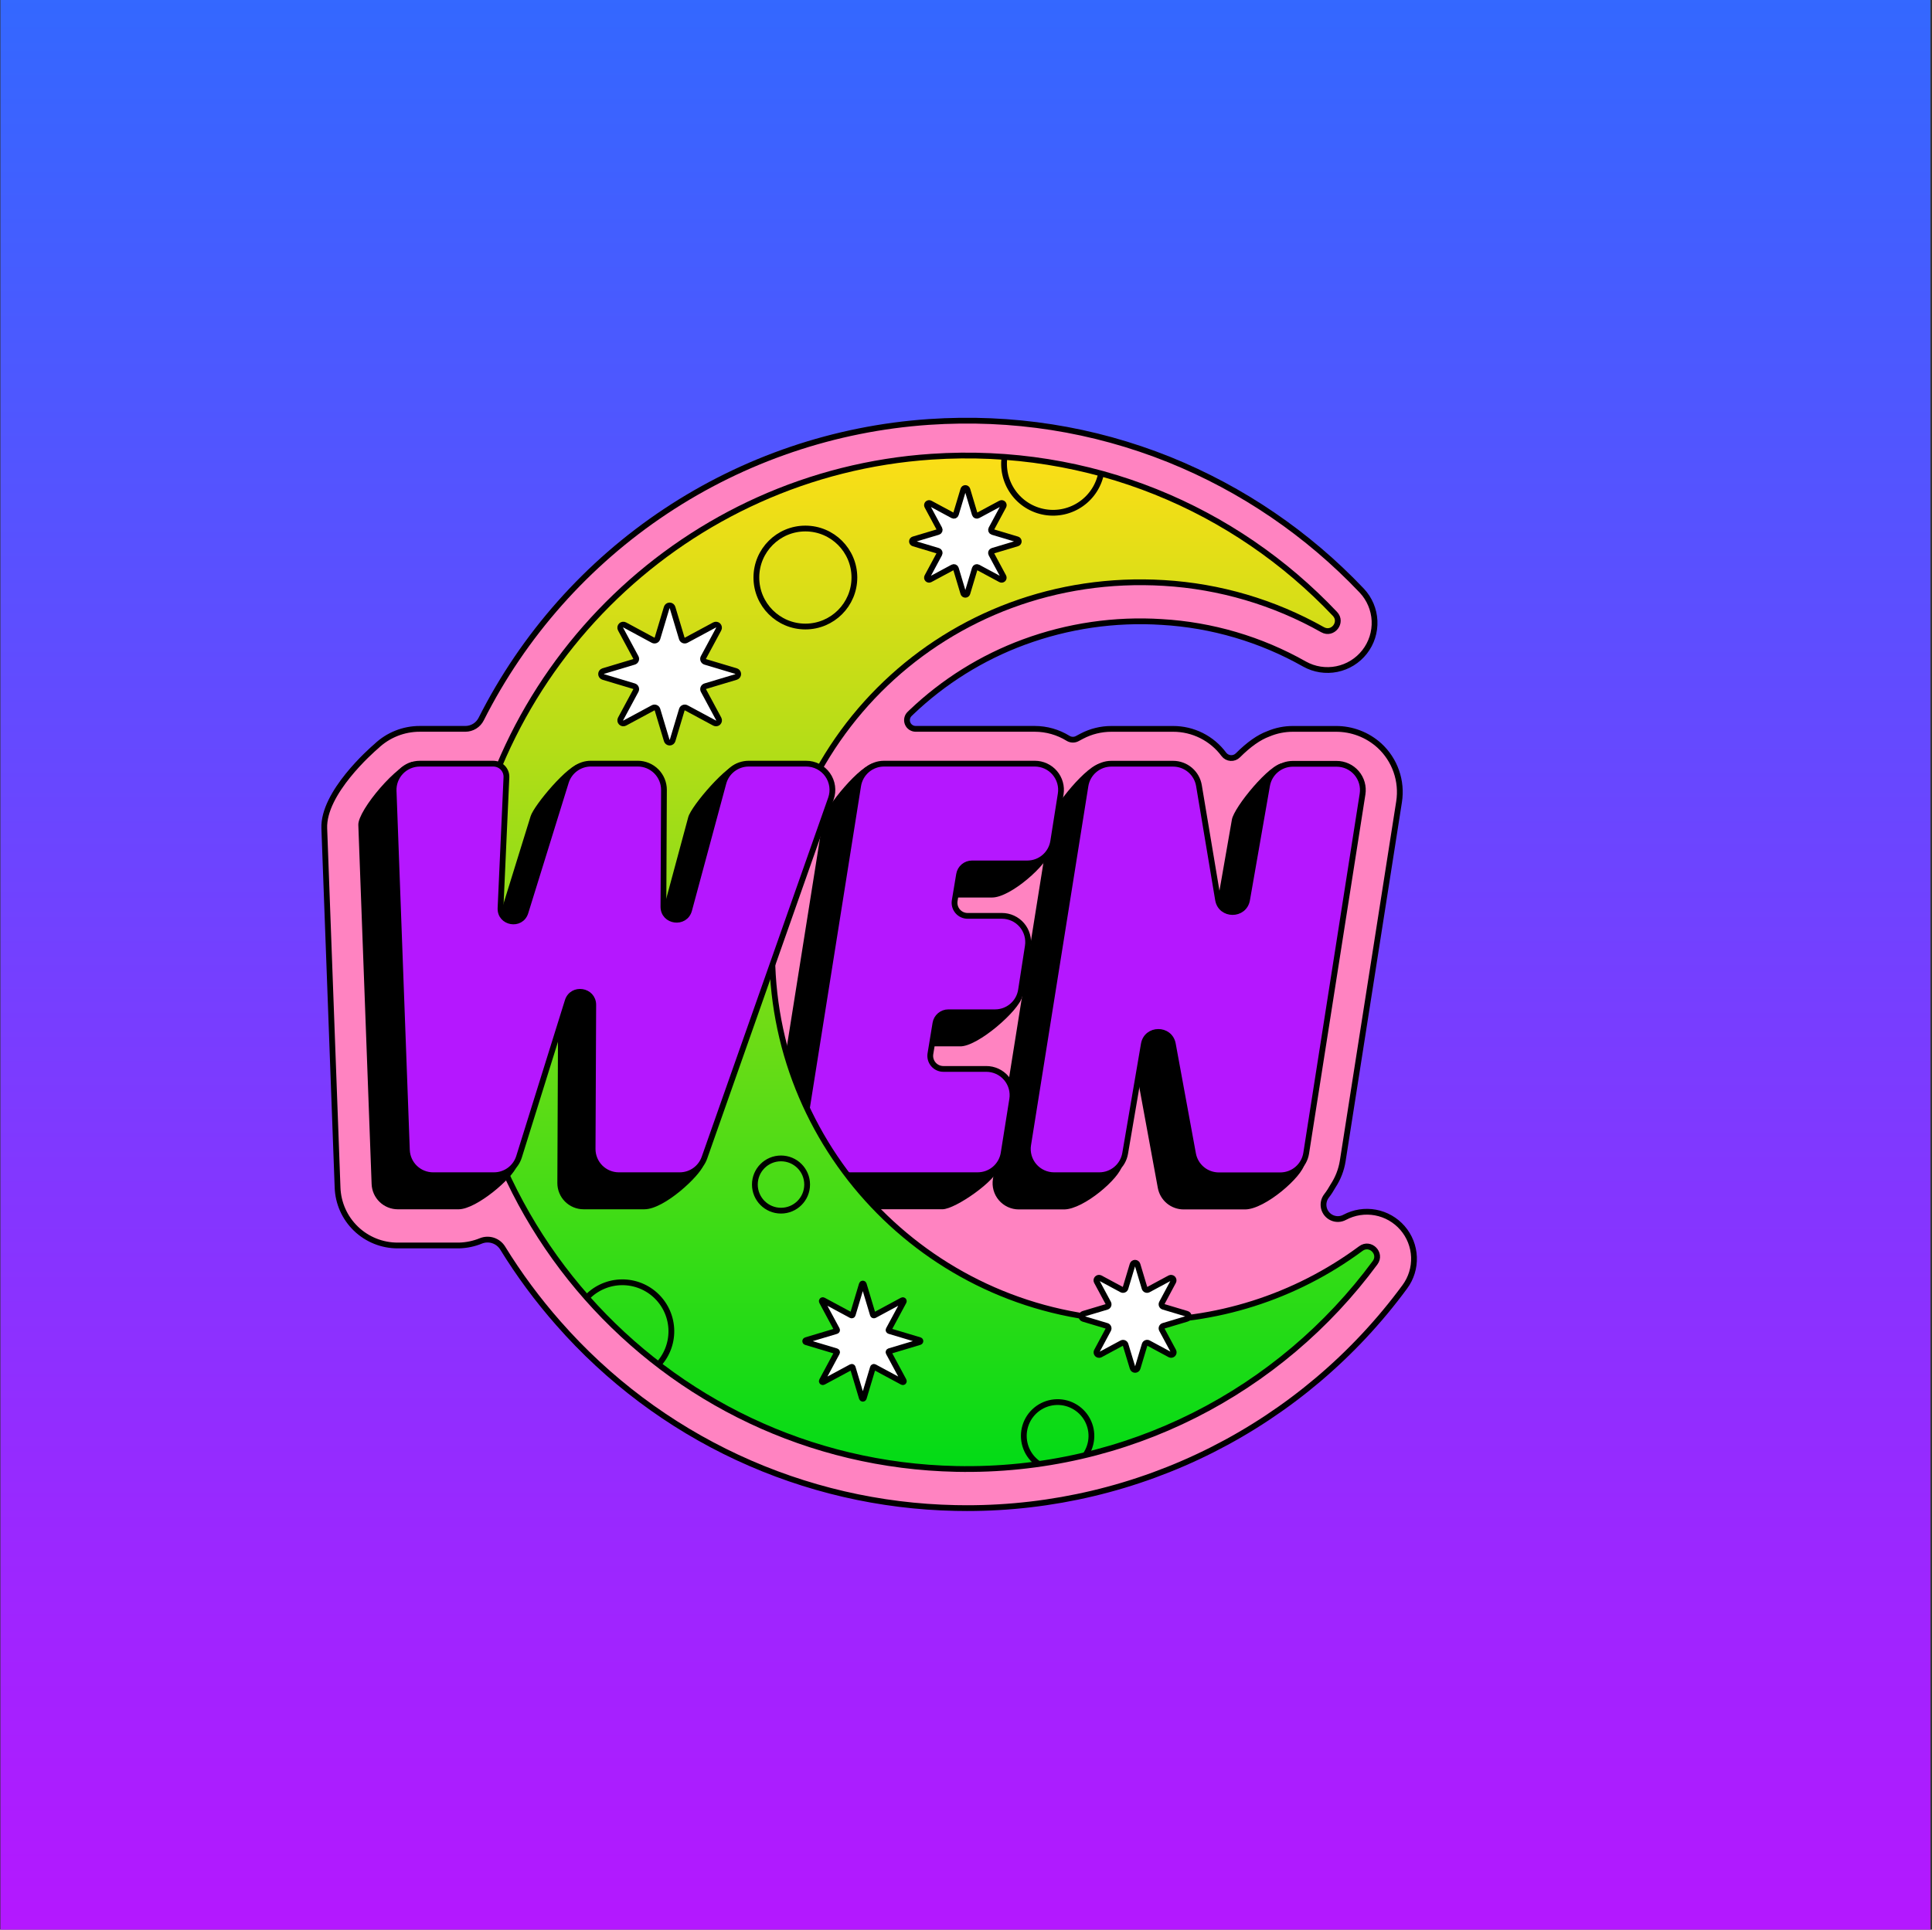 <svg width="1001" height="1000" viewBox="0 0 1001 1000" fill="none" xmlns="http://www.w3.org/2000/svg"><rect x="0" y="0" width="1001" height="1000" fill="#333333" stroke="none"/><defs>
        <linearGradient id="41-background" x2="0" y2="1">
          <stop offset="0" stop-color="#3368FF" />
          <stop offset="1" stop-color="#B517FF" />
        </linearGradient>
      
        <linearGradient id="41-primary" x2="0" y2="1">
          <stop offset="0" stop-color="#FFDE17" />
          <stop offset="1" stop-color="#00DB16" />
        </linearGradient>
      </defs>
    <g id="Frame 24">
    <rect width="1000" height="1000" transform="translate(0.206)" id="background" fill="url(#41-background)"/>
    <g id="Group 32">
    <path id="color_two" fill="#FF83C1" d="M687.272 619.792C688.525 618.166 689.649 616.446 690.635 614.646C693.229 610.718 694.952 606.281 695.691 601.632L724.878 415.546C725.714 410.225 725.223 404.78 723.448 399.695C721.674 394.609 718.671 390.04 714.707 386.394C708.518 380.769 700.44 377.678 692.077 377.736H669.872C665.511 377.729 661.193 378.6 657.175 380.297C652.293 382.092 647.081 385.736 641.385 391.427C640.898 391.918 640.311 392.3 639.664 392.545C639.016 392.79 638.324 392.893 637.633 392.847C636.943 392.801 636.27 392.607 635.661 392.278C635.052 391.95 634.521 391.494 634.103 390.942C631.056 386.832 627.086 383.495 622.513 381.201C617.94 378.907 612.892 377.721 607.776 377.736H575.83C570.498 377.73 565.245 379.022 560.524 381.5C559.79 381.847 559.042 382.246 558.28 382.697C557.528 383.13 556.671 383.351 555.803 383.335C554.934 383.32 554.086 383.068 553.35 382.607C548.18 379.423 542.231 377.731 536.159 377.718H474.428C473.53 377.719 472.653 377.451 471.909 376.949C471.165 376.448 470.587 375.736 470.25 374.904C469.913 374.072 469.833 373.159 470.018 372.281C470.204 371.403 470.648 370.6 471.292 369.976L472.1 369.198C488.845 353.192 508.697 340.794 530.427 332.77C553.263 324.339 577.613 320.786 601.906 322.341C627.909 323.846 653.219 331.302 675.886 344.133C680.973 346.974 686.908 347.902 692.619 346.748C698.33 345.594 703.44 342.436 707.025 337.843C710.611 333.25 712.435 327.527 712.168 321.706C711.901 315.886 709.56 310.353 705.57 306.108C677.59 276.6 643.596 253.448 605.891 238.219C566.358 222.339 524.444 215.757 481.261 218.671C432.561 222.004 385.566 237.954 344.898 264.953C304.23 291.951 271.288 329.069 249.311 372.656C248.548 374.176 247.377 375.455 245.93 376.348C244.482 377.242 242.815 377.716 241.114 377.718H217.491C209.117 377.707 201.06 380.921 194.993 386.694C192.474 388.848 167.332 410.861 168.014 429.284L174.895 615.37C175.162 623.462 178.574 631.131 184.405 636.749C190.235 642.366 198.026 645.489 206.122 645.455H237.835C241.738 645.353 245.59 644.542 249.204 643.062C251.213 642.263 253.44 642.197 255.493 642.875C257.547 643.554 259.296 644.933 260.435 646.772C268.925 660.569 278.579 673.615 289.293 685.766C315.046 715.148 346.643 738.837 382.066 755.321C417.489 771.805 455.96 780.721 495.023 781.502C496.962 781.544 498.948 781.568 500.923 781.568C545.1 781.603 588.665 771.237 628.092 751.309C667.519 731.38 701.7 702.45 727.87 666.858C731.154 662.398 732.823 656.953 732.604 651.418C732.385 645.884 730.29 640.588 726.663 636.401C723.037 632.215 718.094 629.386 712.648 628.379C707.201 627.372 701.574 628.248 696.69 630.862C695.686 631.406 694.569 631.711 693.427 631.753C692.286 631.794 691.15 631.571 690.108 631.101C689.086 630.64 688.181 629.954 687.461 629.094C686.741 628.233 686.226 627.221 685.953 626.133C685.68 625.045 685.657 623.909 685.885 622.811C686.114 621.713 686.588 620.681 687.272 619.792Z" stroke="black" stroke-width="2.992" stroke-miterlimit="10"/>
    <path id="Vector" d="M514.457 610.964L544.159 424.878C545.212 418.296 563.755 395.714 570.432 395.714L589.58 413.431C592.797 413.433 595.91 414.577 598.363 416.659C600.816 418.741 602.451 421.626 602.977 424.8L612.855 483.905C614.267 492.377 626.432 492.425 627.91 483.965L638.267 424.728C639.404 418.224 658.061 395.535 664.666 395.535L674.306 413.485C676.268 413.484 678.207 413.908 679.99 414.728C681.773 415.548 683.356 416.745 684.632 418.236C685.908 419.727 686.845 421.477 687.379 423.366C687.913 425.254 688.032 427.235 687.727 429.174L675.897 603.114C674.862 609.696 655.5 626.731 645.118 626.766H613.25C610.073 626.766 606.997 625.652 604.556 623.619C602.115 621.586 600.464 618.761 599.889 615.637L589.418 558.71C587.874 550.333 575.818 550.387 574.382 558.806L581.406 603.915C580.293 610.443 561.547 626.731 551.321 626.766H527.872C525.899 626.768 523.95 626.339 522.16 625.511C520.37 624.683 518.781 623.476 517.505 621.972C516.228 620.468 515.294 618.705 514.768 616.804C514.242 614.903 514.136 612.91 514.457 610.964Z" fill="black"/>
    <path id="Vector_2" d="M396.785 610.979L426.356 424.893C427.409 418.311 446.293 395.64 452.97 395.64L517.891 413.441C519.855 413.441 521.795 413.866 523.578 414.688C525.361 415.51 526.945 416.709 528.22 418.202C529.496 419.694 530.433 421.446 530.966 423.335C531.5 425.225 531.618 427.208 531.312 429.147L544.045 441.192C543.004 447.774 523.755 465.126 514.008 465.126H485.347C483.741 465.125 482.186 465.694 480.96 466.732C479.734 467.769 478.916 469.208 478.651 470.792L476.384 484.411C476.222 485.383 476.274 486.378 476.536 487.328C476.798 488.278 477.264 489.16 477.901 489.911C478.538 490.663 479.332 491.267 480.226 491.681C481.12 492.095 482.094 492.309 483.079 492.309H500.85C502.809 492.31 504.744 492.735 506.523 493.554C508.302 494.373 509.883 495.567 511.157 497.055C512.431 498.542 513.369 500.287 513.905 502.171C514.442 504.055 514.564 506.032 514.265 507.968L529.469 516.614C528.44 523.237 506.57 542.63 497.308 542.259H473.075C471.467 542.259 469.911 542.831 468.686 543.872C467.46 544.913 466.645 546.356 466.385 547.943L463.788 563.74C463.63 564.71 463.684 565.704 463.947 566.652C464.211 567.599 464.677 568.478 465.314 569.228C465.951 569.978 466.743 570.58 467.636 570.993C468.528 571.406 469.5 571.62 470.484 571.62H492.725C494.69 571.617 496.633 572.04 498.419 572.86C500.205 573.681 501.792 574.879 503.07 576.372C504.348 577.865 505.287 579.618 505.822 581.509C506.357 583.4 506.476 585.385 506.169 587.327L517.508 605.056C516.461 611.637 494.986 626.68 488.309 626.68H410.2C408.238 626.68 406.298 626.254 404.516 625.433C402.733 624.611 401.15 623.413 399.875 621.921C398.6 620.428 397.664 618.678 397.13 616.789C396.597 614.9 396.479 612.918 396.785 610.979Z" fill="black"/>
    <g id="color_three" fill="#B517FF">
    <path id="Vector_3" d="M532.704 593.313L562.406 407.227C562.916 404.036 564.546 401.131 567.005 399.034C569.464 396.938 572.59 395.786 575.821 395.787H607.803C611.02 395.789 614.133 396.932 616.586 399.014C619.039 401.096 620.674 403.981 621.2 407.155L631.079 466.26C632.491 474.733 644.655 474.775 646.133 466.314L656.49 407.077C657.041 403.929 658.685 401.075 661.132 399.019C663.579 396.962 666.673 395.835 669.87 395.834H692.535C694.497 395.835 696.435 396.26 698.217 397.081C699.998 397.902 701.581 399.099 702.856 400.59C704.132 402.08 705.069 403.83 705.604 405.717C706.139 407.604 706.259 409.585 705.956 411.523L676.762 597.61C676.262 600.809 674.634 603.725 672.173 605.83C669.712 607.935 666.58 609.092 663.342 609.092H631.497C628.32 609.092 625.244 607.979 622.802 605.946C620.361 603.912 618.71 601.087 618.136 597.963L607.671 541.036C606.127 532.659 594.065 532.719 592.629 541.137L582.959 597.741C582.42 600.902 580.779 603.77 578.329 605.837C575.878 607.905 572.775 609.039 569.568 609.038H546.119C544.154 609.037 542.213 608.611 540.429 607.787C538.645 606.964 537.061 605.763 535.786 604.269C534.511 602.774 533.575 601.021 533.043 599.129C532.511 597.238 532.395 595.254 532.704 593.313Z" stroke="black" stroke-width="2.992" stroke-miterlimit="10"/>
    <path id="Vector_4" d="M415.049 593.306L444.625 407.219C445.128 404.027 446.754 401.118 449.209 399.016C451.665 396.915 454.79 395.759 458.022 395.755H536.155C538.118 395.755 540.058 396.181 541.841 397.003C543.624 397.825 545.207 399.023 546.482 400.516C547.757 402.009 548.694 403.761 549.227 405.65C549.76 407.54 549.877 409.523 549.57 411.462L545.686 435.994C545.181 439.19 543.551 442.1 541.091 444.202C538.63 446.304 535.501 447.458 532.265 447.458H503.604C501.998 447.459 500.445 448.03 499.22 449.068C497.995 450.107 497.178 451.547 496.915 453.131L494.647 466.737C494.485 467.709 494.536 468.704 494.797 469.654C495.058 470.604 495.524 471.486 496.16 472.238C496.797 472.989 497.59 473.593 498.484 474.007C499.378 474.422 500.352 474.636 501.337 474.635H519.108C521.068 474.635 523.005 475.058 524.786 475.877C526.567 476.696 528.15 477.89 529.425 479.379C530.701 480.867 531.639 482.614 532.176 484.499C532.713 486.384 532.835 488.363 532.535 490.3L529.004 513.091C528.507 516.296 526.881 519.217 524.418 521.327C521.956 523.437 518.82 524.597 515.577 524.597H491.35C489.742 524.598 488.187 525.169 486.961 526.211C485.736 527.252 484.92 528.695 484.661 530.282L482.064 546.078C481.905 547.049 481.959 548.043 482.223 548.99C482.486 549.938 482.952 550.817 483.589 551.567C484.226 552.316 485.019 552.918 485.911 553.331C486.804 553.744 487.776 553.958 488.759 553.958H511.012C512.977 553.958 514.919 554.383 516.704 555.205C518.489 556.027 520.074 557.227 521.351 558.721C522.627 560.215 523.564 561.969 524.097 563.86C524.63 565.752 524.747 567.736 524.439 569.677L519.999 597.578C519.49 600.771 517.859 603.678 515.399 605.777C512.939 607.876 509.812 609.03 506.578 609.03H428.464C426.499 609.031 424.557 608.605 422.773 607.782C420.988 606.959 419.404 605.758 418.128 604.263C416.853 602.768 415.917 601.014 415.385 599.123C414.854 597.231 414.739 595.246 415.049 593.306Z" stroke="black" stroke-width="2.992" stroke-miterlimit="10"/>
    </g>
    <path id="color_one" fill="url(#41-primary)" d="M587.359 684.41C483.935 682.232 401.405 598.392 400.076 495.751C398.575 383.285 490.768 295.328 603.03 302.119C631.926 303.832 660.051 312.116 685.261 326.34C690.497 329.29 695.792 322.517 691.664 318.155C640.05 263.616 565.221 231.107 482.559 236.69C356.086 245.186 253.481 343.752 239.893 469.783C223.139 625.048 342.683 758.043 495.417 761.256C584.14 763.123 663.505 720.76 712.45 654.385C716.04 649.55 709.931 643.465 705.097 647.037C671.092 672.229 629.667 685.378 587.359 684.41Z" stroke="black" stroke-width="2.992" stroke-miterlimit="10"/>
    <path id="Vector_5" d="M214.416 394.83L237.357 413.415C238.273 413.415 239.18 413.6 240.023 413.961C240.866 414.321 241.627 414.849 242.26 415.511C242.893 416.174 243.385 416.958 243.707 417.817C244.028 418.675 244.172 419.59 244.13 420.505L241.073 488.256C240.72 496.035 251.693 497.92 253.985 490.512L274.927 422.976C276.686 417.292 294.673 395.823 300.596 395.823L312.156 413.415C313.949 413.41 315.725 413.76 317.382 414.444C319.039 415.129 320.545 416.134 321.811 417.403C323.078 418.671 324.082 420.178 324.764 421.836C325.446 423.494 325.794 425.27 325.787 427.063L325.505 487.496C325.47 495.442 336.766 496.968 338.837 489.291L356.59 423.473C358.187 417.549 377.293 395.351 383.438 395.351L399.384 413.415C401.555 413.416 403.695 413.938 405.624 414.936C407.552 415.934 409.213 417.38 410.468 419.153C411.723 420.926 412.534 422.973 412.834 425.124C413.135 427.275 412.915 429.466 412.194 431.515L364.476 603.881C362.561 609.32 344.324 626.684 333.87 626.696H302.355C300.567 626.695 298.796 626.341 297.145 625.655C295.493 624.968 293.994 623.962 292.732 622.695C291.47 621.428 290.471 619.923 289.791 618.269C289.112 616.615 288.766 614.842 288.773 613.054L289.102 538.482C289.132 530.703 278.164 528.998 275.843 536.429L267.645 604.521C265.85 610.194 247.122 626.6 237.674 626.702H206.117C202.601 626.701 199.221 625.338 196.69 622.897C194.158 620.457 192.671 617.13 192.541 613.616L185.654 427.53C185.378 419.787 206.715 394.83 214.416 394.83Z" fill="black"/>
    <path id="color_three" fill="#B517FF" d="M217.498 395.764H255.613C256.529 395.763 257.436 395.949 258.278 396.309C259.121 396.669 259.881 397.196 260.514 397.858C261.147 398.52 261.64 399.304 261.961 400.161C262.283 401.019 262.428 401.933 262.387 402.848L259.329 470.605C258.982 478.348 269.95 480.262 272.247 472.861L293.19 405.319C294.046 402.547 295.767 400.122 298.102 398.4C300.436 396.677 303.261 395.747 306.162 395.746H330.419C332.208 395.746 333.98 396.099 335.633 396.786C337.285 397.472 338.786 398.479 340.049 399.747C341.311 401.015 342.311 402.52 342.99 404.175C343.67 405.831 344.015 407.604 344.007 409.394L343.726 469.827C343.69 477.767 354.987 479.293 357.057 471.622L374.81 405.804C375.588 402.92 377.294 400.373 379.665 398.557C382.036 396.741 384.939 395.757 387.926 395.758H417.646C419.823 395.749 421.97 396.263 423.906 397.258C425.842 398.252 427.511 399.697 428.772 401.471C430.033 403.246 430.85 405.297 431.152 407.452C431.455 409.608 431.235 411.805 430.511 413.858L364.991 599.944C364.058 602.609 362.318 604.917 360.012 606.547C357.707 608.177 354.951 609.048 352.127 609.039H320.636C318.847 609.039 317.075 608.686 315.423 607.999C313.771 607.313 312.271 606.307 311.008 605.04C309.746 603.772 308.746 602.268 308.066 600.613C307.386 598.958 307.04 597.186 307.047 595.397L307.376 520.818C307.406 513.04 296.439 511.335 294.117 518.766L268.915 599.501C268.051 602.265 266.328 604.681 263.996 606.396C261.663 608.112 258.844 609.038 255.948 609.039H224.397C220.882 609.04 217.502 607.677 214.97 605.238C212.438 602.799 210.951 599.472 210.821 595.959L203.94 409.873C203.869 408.047 204.167 406.226 204.817 404.519C205.466 402.811 206.453 401.252 207.719 399.935C208.985 398.618 210.503 397.569 212.184 396.852C213.864 396.136 215.672 395.765 217.498 395.764Z" stroke="black" stroke-width="2.992" stroke-miterlimit="10"/>
    <path id="Vector_6" d="M417.28 324.692C431.305 324.692 442.674 313.323 442.674 299.298C442.674 285.274 431.305 273.904 417.28 273.904C403.255 273.904 391.886 285.274 391.886 299.298C391.886 313.323 403.255 324.692 417.28 324.692Z" stroke="black" stroke-width="2.992" stroke-miterlimit="10"/>
    <path id="Vector_7" d="M404.65 627.413C412.128 627.413 418.19 621.351 418.19 613.872C418.19 606.394 412.128 600.332 404.65 600.332C397.171 600.332 391.109 606.394 391.109 613.872C391.109 621.351 397.171 627.413 404.65 627.413Z" stroke="black" stroke-width="2.992" stroke-miterlimit="10"/>
    <path id="Vector_8" d="M537.89 758.451C535.057 756.458 532.878 753.67 531.63 750.439C530.381 747.208 530.119 743.679 530.876 740.299C531.633 736.919 533.375 733.839 535.883 731.449C538.39 729.059 541.55 727.467 544.962 726.872C548.375 726.278 551.887 726.709 555.054 728.111C558.222 729.513 560.903 731.823 562.757 734.748C564.612 737.674 565.558 741.084 565.475 744.546C565.392 748.009 564.284 751.37 562.291 754.203" stroke="black" stroke-width="2.992" stroke-miterlimit="10"/>
    <path id="Vector_9" d="M304.313 672.151C306.646 669.769 309.425 667.869 312.492 666.561C315.558 665.252 318.853 664.561 322.187 664.525C325.521 664.49 328.829 665.112 331.923 666.355C335.016 667.598 337.835 669.439 340.217 671.771C342.6 674.104 344.499 676.883 345.808 679.95C347.116 683.016 347.808 686.311 347.843 689.645C347.879 692.979 347.257 696.287 346.014 699.381C344.77 702.474 342.93 705.293 340.597 707.675" stroke="black" stroke-width="2.992" stroke-miterlimit="10"/>
    <path id="Vector_10" d="M570.641 244.587C570.084 247.875 568.884 251.021 567.111 253.846C565.338 256.67 563.026 259.118 560.307 261.049C557.589 262.98 554.516 264.357 551.265 265.1C548.014 265.844 544.648 265.94 541.36 265.383C538.072 264.826 534.926 263.626 532.102 261.853C529.277 260.08 526.83 257.768 524.899 255.05C522.967 252.331 521.591 249.258 520.847 246.007C520.104 242.756 520.008 239.391 520.565 236.103" stroke="black" stroke-width="2.992" stroke-miterlimit="10"/>
    <path id="Vector_11" d="M379.882 351.281L365.976 355.47C365.686 355.561 365.42 355.715 365.196 355.921C364.973 356.128 364.797 356.381 364.683 356.663C364.569 356.944 364.518 357.248 364.535 357.552C364.551 357.856 364.635 358.152 364.78 358.419L371.673 371.218C371.883 371.608 371.961 372.055 371.897 372.493C371.833 372.931 371.629 373.337 371.316 373.65C371.003 373.963 370.597 374.167 370.159 374.231C369.721 374.295 369.274 374.216 368.884 374.006L356.086 367.119C355.818 366.974 355.522 366.889 355.218 366.872C354.914 366.855 354.61 366.905 354.327 367.02C354.045 367.134 353.792 367.31 353.586 367.534C353.38 367.758 353.226 368.025 353.136 368.316L348.947 382.222C348.82 382.646 348.56 383.017 348.204 383.282C347.849 383.546 347.418 383.689 346.976 383.689C346.533 383.689 346.102 383.546 345.747 383.282C345.392 383.017 345.131 382.646 345.004 382.222L340.816 368.316C340.725 368.025 340.572 367.758 340.365 367.534C340.159 367.31 339.906 367.134 339.624 367.02C339.342 366.905 339.038 366.855 338.734 366.872C338.43 366.889 338.133 366.974 337.866 367.119L325.073 373.988C324.683 374.198 324.236 374.277 323.798 374.213C323.36 374.149 322.955 373.945 322.642 373.632C322.328 373.319 322.125 372.913 322.06 372.475C321.996 372.037 322.075 371.59 322.285 371.2L329.178 358.401C329.322 358.134 329.406 357.838 329.423 357.534C329.439 357.23 329.389 356.927 329.274 356.645C329.16 356.363 328.985 356.11 328.761 355.903C328.538 355.697 328.271 355.543 327.981 355.452L314.07 351.263C313.646 351.136 313.274 350.876 313.01 350.52C312.745 350.165 312.603 349.734 312.603 349.292C312.603 348.849 312.745 348.418 313.01 348.063C313.274 347.708 313.646 347.447 314.07 347.32L327.981 343.132C328.271 343.041 328.537 342.887 328.761 342.682C328.985 342.476 329.16 342.223 329.274 341.942C329.389 341.661 329.439 341.357 329.423 341.054C329.406 340.751 329.322 340.455 329.178 340.188L322.291 327.383C322.101 326.996 322.038 326.558 322.111 326.133C322.183 325.708 322.388 325.316 322.696 325.014C323.005 324.712 323.4 324.514 323.827 324.45C324.253 324.385 324.69 324.457 325.073 324.655L337.872 331.542C338.139 331.686 338.436 331.77 338.739 331.786C339.043 331.803 339.347 331.752 339.629 331.638C339.91 331.524 340.164 331.349 340.37 331.125C340.576 330.901 340.73 330.635 340.822 330.345L345.01 316.433C345.137 316.009 345.398 315.638 345.753 315.373C346.108 315.109 346.539 314.966 346.982 314.966C347.424 314.966 347.855 315.109 348.21 315.373C348.566 315.638 348.826 316.009 348.953 316.433L353.142 330.345C353.233 330.635 353.387 330.901 353.594 331.125C353.8 331.349 354.053 331.524 354.335 331.638C354.617 331.752 354.92 331.803 355.224 331.786C355.528 331.77 355.824 331.686 356.092 331.542L368.872 324.655C369.261 324.446 369.707 324.368 370.144 324.433C370.581 324.497 370.985 324.7 371.298 325.012C371.61 325.324 371.814 325.728 371.88 326.165C371.945 326.601 371.868 327.047 371.661 327.437L364.75 340.212C364.605 340.479 364.522 340.775 364.505 341.078C364.488 341.381 364.539 341.685 364.653 341.966C364.768 342.247 364.943 342.5 365.167 342.706C365.39 342.911 365.656 343.065 365.946 343.156L379.852 347.344C380.275 347.47 380.646 347.728 380.911 348.08C381.176 348.432 381.321 348.861 381.324 349.301C381.328 349.742 381.189 350.173 380.93 350.529C380.67 350.886 380.303 351.149 379.882 351.281Z" fill="white"/>
    <path id="Vector_12" d="M381.376 350.826L365.424 355.613C365.198 355.681 364.989 355.798 364.814 355.956C364.638 356.115 364.5 356.31 364.41 356.528C364.319 356.747 364.278 356.982 364.29 357.218C364.302 357.454 364.367 357.685 364.479 357.893L372.377 372.564C372.538 372.866 372.598 373.21 372.548 373.548C372.498 373.886 372.34 374.199 372.099 374.44C371.857 374.682 371.544 374.839 371.207 374.889C370.869 374.939 370.524 374.879 370.223 374.718L355.545 366.82C355.337 366.709 355.108 366.646 354.872 366.634C354.637 366.623 354.402 366.664 354.185 366.755C353.967 366.845 353.772 366.983 353.614 367.157C353.457 367.332 353.339 367.54 353.272 367.766L348.485 383.718C348.386 384.044 348.184 384.33 347.91 384.533C347.636 384.737 347.303 384.846 346.962 384.846C346.621 384.846 346.288 384.737 346.014 384.533C345.74 384.33 345.538 384.044 345.439 383.718L340.652 367.766C340.585 367.54 340.467 367.332 340.31 367.157C340.152 366.983 339.957 366.845 339.739 366.755C339.522 366.664 339.287 366.623 339.052 366.634C338.816 366.646 338.587 366.709 338.379 366.82L323.701 374.718C323.4 374.879 323.055 374.939 322.717 374.889C322.379 374.839 322.067 374.682 321.825 374.44C321.584 374.199 321.426 373.886 321.376 373.548C321.326 373.21 321.386 372.866 321.547 372.564L329.445 357.893C329.559 357.685 329.624 357.454 329.636 357.218C329.649 356.982 329.608 356.746 329.518 356.527C329.427 356.308 329.288 356.113 329.112 355.955C328.936 355.797 328.727 355.68 328.5 355.613L312.554 350.826C312.227 350.727 311.941 350.525 311.738 350.251C311.535 349.977 311.425 349.645 311.425 349.304C311.425 348.962 311.535 348.63 311.738 348.356C311.941 348.082 312.227 347.88 312.554 347.781L328.5 342.994C328.726 342.926 328.935 342.809 329.11 342.651C329.286 342.492 329.424 342.297 329.514 342.079C329.605 341.86 329.646 341.625 329.634 341.389C329.622 341.153 329.557 340.922 329.445 340.714L321.547 326.043C321.384 325.741 321.322 325.395 321.371 325.056C321.42 324.717 321.577 324.403 321.819 324.16C322.061 323.917 322.375 323.759 322.714 323.709C323.053 323.659 323.399 323.72 323.701 323.883L338.355 331.787C338.562 331.899 338.792 331.963 339.028 331.975C339.264 331.987 339.499 331.946 339.717 331.856C339.935 331.765 340.13 331.627 340.287 331.452C340.445 331.276 340.562 331.068 340.628 330.842L345.415 314.896C345.515 314.569 345.716 314.283 345.99 314.08C346.265 313.877 346.597 313.767 346.938 313.767C347.279 313.767 347.612 313.877 347.886 314.08C348.16 314.283 348.362 314.569 348.461 314.896L353.248 330.842C353.315 331.068 353.431 331.276 353.589 331.452C353.747 331.627 353.941 331.765 354.159 331.856C354.377 331.946 354.613 331.987 354.848 331.975C355.084 331.963 355.314 331.899 355.521 331.787L370.199 323.889C370.501 323.726 370.847 323.665 371.186 323.715C371.525 323.765 371.839 323.923 372.081 324.166C372.323 324.409 372.48 324.723 372.529 325.062C372.578 325.401 372.516 325.747 372.353 326.049L364.455 340.72C364.344 340.928 364.28 341.159 364.269 341.394C364.258 341.63 364.299 341.865 364.389 342.083C364.479 342.301 364.617 342.497 364.792 342.655C364.967 342.814 365.174 342.931 365.4 343L381.352 347.787C381.677 347.885 381.962 348.085 382.166 348.356C382.369 348.628 382.48 348.958 382.483 349.298C382.486 349.637 382.38 349.969 382.181 350.244C381.981 350.519 381.699 350.723 381.376 350.826Z" stroke="black" stroke-width="2.992" stroke-miterlimit="10"/>
    <path id="Vector_13" d="M614.94 683.462L602.757 687.112C602.566 687.17 602.391 687.269 602.243 687.403C602.095 687.537 601.979 687.702 601.903 687.887C601.827 688.071 601.792 688.27 601.803 688.469C601.813 688.669 601.867 688.863 601.962 689.039L607.993 700.24C608.113 700.491 608.152 700.773 608.105 701.048C608.058 701.322 607.927 701.575 607.73 701.772C607.533 701.969 607.28 702.1 607.006 702.147C606.731 702.194 606.449 702.155 606.198 702.035L594.997 696.004C594.821 695.909 594.626 695.855 594.426 695.845C594.227 695.835 594.028 695.87 593.843 695.947C593.659 696.024 593.494 696.141 593.36 696.289C593.226 696.437 593.127 696.614 593.07 696.805L589.414 708.982C589.329 709.257 589.159 709.497 588.927 709.668C588.696 709.839 588.416 709.931 588.128 709.931C587.84 709.931 587.56 709.839 587.328 709.668C587.097 709.497 586.926 709.257 586.841 708.982L583.156 696.829C583.098 696.638 583 696.461 582.866 696.313C582.732 696.164 582.567 696.048 582.383 695.971C582.198 695.894 581.999 695.859 581.799 695.869C581.6 695.879 581.405 695.933 581.229 696.028L570.028 702.059C569.777 702.179 569.494 702.218 569.22 702.171C568.945 702.124 568.692 701.993 568.496 701.796C568.299 701.599 568.168 701.346 568.121 701.072C568.074 700.797 568.113 700.515 568.233 700.264L574.234 689.051C574.329 688.875 574.383 688.681 574.393 688.481C574.403 688.282 574.369 688.083 574.293 687.899C574.217 687.714 574.101 687.549 573.953 687.415C573.805 687.281 573.629 687.182 573.438 687.124L561.262 683.474C560.985 683.391 560.742 683.221 560.569 682.988C560.396 682.756 560.303 682.474 560.303 682.185C560.303 681.895 560.396 681.613 560.569 681.381C560.742 681.149 560.985 680.978 561.262 680.895L573.438 677.245C573.629 677.188 573.805 677.088 573.953 676.954C574.101 676.82 574.217 676.655 574.293 676.471C574.369 676.286 574.403 676.087 574.393 675.888C574.383 675.689 574.329 675.494 574.234 675.319L568.209 664.112C568.085 663.86 568.043 663.577 568.088 663.3C568.134 663.024 568.265 662.769 568.463 662.571C568.661 662.373 568.916 662.242 569.193 662.196C569.469 662.15 569.753 662.193 570.004 662.317L581.205 668.348C581.381 668.442 581.576 668.496 581.775 668.506C581.975 668.516 582.174 668.481 582.359 668.405C582.543 668.328 582.708 668.211 582.842 668.062C582.976 667.914 583.075 667.738 583.132 667.546L586.788 655.37C586.869 655.092 587.038 654.847 587.27 654.673C587.502 654.499 587.784 654.406 588.074 654.406C588.364 654.406 588.646 654.499 588.878 654.673C589.11 654.847 589.279 655.092 589.36 655.37L593.016 667.546C593.073 667.738 593.172 667.914 593.306 668.062C593.44 668.211 593.605 668.328 593.789 668.405C593.974 668.481 594.173 668.516 594.373 668.506C594.572 668.496 594.767 668.442 594.943 668.348L606.144 662.317C606.395 662.197 606.678 662.157 606.952 662.204C607.226 662.252 607.479 662.383 607.676 662.579C607.873 662.776 608.004 663.029 608.051 663.304C608.098 663.578 608.059 663.86 607.939 664.112L601.962 675.289C601.867 675.464 601.813 675.659 601.803 675.858C601.792 676.057 601.827 676.256 601.903 676.441C601.979 676.625 602.095 676.79 602.243 676.924C602.391 677.058 602.566 677.158 602.757 677.215L614.94 680.865C615.224 680.943 615.475 681.113 615.654 681.347C615.833 681.582 615.93 681.869 615.93 682.164C615.93 682.459 615.833 682.746 615.654 682.98C615.475 683.215 615.224 683.384 614.94 683.462Z" fill="white"/>
    <path id="Vector_14" d="M614.94 683.462L602.757 687.112C602.566 687.17 602.391 687.269 602.243 687.403C602.095 687.537 601.979 687.702 601.903 687.887C601.827 688.071 601.792 688.27 601.803 688.469C601.813 688.669 601.867 688.863 601.962 689.039L607.993 700.24C608.113 700.491 608.152 700.773 608.105 701.048C608.058 701.322 607.927 701.575 607.73 701.772C607.533 701.969 607.28 702.1 607.006 702.147C606.731 702.194 606.449 702.155 606.198 702.035L594.997 696.004C594.821 695.909 594.626 695.855 594.426 695.845C594.227 695.835 594.028 695.87 593.843 695.947C593.659 696.024 593.494 696.141 593.36 696.289C593.226 696.437 593.127 696.614 593.07 696.805L589.414 708.982C589.329 709.257 589.159 709.497 588.927 709.668C588.696 709.839 588.416 709.931 588.128 709.931C587.84 709.931 587.56 709.839 587.328 709.668C587.097 709.497 586.926 709.257 586.841 708.982L583.156 696.829C583.098 696.638 582.999 696.461 582.866 696.313C582.732 696.164 582.567 696.048 582.383 695.971C582.198 695.894 581.999 695.859 581.799 695.869C581.6 695.879 581.405 695.933 581.229 696.028L570.028 702.059C569.777 702.179 569.494 702.218 569.22 702.171C568.945 702.124 568.692 701.993 568.496 701.796C568.299 701.599 568.168 701.346 568.121 701.072C568.074 700.797 568.113 700.515 568.233 700.264L574.234 689.051C574.329 688.875 574.383 688.681 574.393 688.481C574.403 688.282 574.369 688.083 574.293 687.899C574.217 687.714 574.101 687.549 573.953 687.415C573.805 687.281 573.629 687.182 573.438 687.124L561.262 683.474C560.985 683.391 560.742 683.221 560.569 682.988C560.396 682.756 560.303 682.474 560.303 682.185C560.303 681.895 560.396 681.613 560.569 681.381C560.742 681.149 560.985 680.978 561.262 680.895L573.438 677.245C573.629 677.188 573.805 677.088 573.953 676.954C574.101 676.82 574.217 676.655 574.293 676.471C574.369 676.286 574.403 676.087 574.393 675.888C574.383 675.689 574.329 675.494 574.234 675.319L568.209 664.112C568.085 663.86 568.043 663.577 568.088 663.3C568.134 663.024 568.265 662.769 568.463 662.571C568.661 662.373 568.916 662.242 569.193 662.196C569.469 662.15 569.753 662.193 570.004 662.317L581.205 668.348C581.381 668.442 581.576 668.496 581.775 668.506C581.975 668.516 582.174 668.481 582.359 668.405C582.543 668.328 582.708 668.211 582.842 668.062C582.976 667.914 583.075 667.738 583.132 667.546L586.788 655.37C586.869 655.092 587.038 654.847 587.27 654.673C587.502 654.499 587.784 654.406 588.074 654.406C588.364 654.406 588.646 654.499 588.878 654.673C589.11 654.847 589.279 655.092 589.36 655.37L593.016 667.546C593.073 667.738 593.172 667.914 593.306 668.062C593.44 668.211 593.605 668.328 593.789 668.405C593.974 668.481 594.173 668.516 594.373 668.506C594.572 668.496 594.767 668.442 594.943 668.348L606.144 662.317C606.395 662.197 606.678 662.157 606.952 662.204C607.226 662.252 607.479 662.383 607.676 662.579C607.873 662.776 608.004 663.029 608.051 663.304C608.098 663.578 608.059 663.86 607.939 664.112L601.962 675.289C601.867 675.464 601.813 675.659 601.803 675.858C601.792 676.057 601.827 676.256 601.903 676.441C601.979 676.625 602.095 676.79 602.243 676.924C602.391 677.058 602.566 677.158 602.757 677.215L614.94 680.865C615.224 680.943 615.475 681.113 615.654 681.347C615.833 681.582 615.93 681.869 615.93 682.164C615.93 682.459 615.833 682.746 615.654 682.98C615.475 683.215 615.224 683.384 614.94 683.462V683.462Z" stroke="black" stroke-width="2.992" stroke-miterlimit="10"/>
    <path id="Vector_15" d="M473.258 696.482L461.889 699.893C461.672 699.958 461.472 700.071 461.304 700.223C461.135 700.375 461.003 700.562 460.916 700.772C460.829 700.982 460.789 701.208 460.8 701.435C460.811 701.661 460.873 701.883 460.98 702.083L466.61 712.536C466.767 712.826 466.827 713.159 466.779 713.486C466.731 713.812 466.58 714.115 466.346 714.348C466.113 714.581 465.811 714.733 465.484 714.781C465.157 714.828 464.824 714.769 464.534 714.612L454.081 708.987C453.88 708.88 453.659 708.819 453.432 708.808C453.205 708.797 452.978 708.836 452.768 708.923C452.558 709.01 452.37 709.143 452.217 709.311C452.064 709.479 451.951 709.679 451.885 709.897L448.48 721.266C448.387 721.583 448.193 721.861 447.928 722.059C447.663 722.256 447.342 722.363 447.011 722.363C446.681 722.363 446.359 722.256 446.095 722.059C445.83 721.861 445.636 721.583 445.542 721.266L442.138 709.897C442.073 709.679 441.96 709.478 441.807 709.309C441.655 709.14 441.466 709.007 441.256 708.92C441.046 708.833 440.819 708.794 440.591 708.805C440.364 708.817 440.142 708.879 439.942 708.987L429.489 714.612C429.199 714.769 428.865 714.828 428.539 714.781C428.212 714.733 427.91 714.581 427.676 714.348C427.443 714.115 427.291 713.812 427.244 713.486C427.196 713.159 427.255 712.826 427.412 712.536L433.037 702.083C433.145 701.883 433.208 701.662 433.22 701.435C433.232 701.209 433.193 700.982 433.107 700.772C433.02 700.563 432.888 700.375 432.719 700.223C432.551 700.07 432.351 699.958 432.133 699.893L420.765 696.482C420.45 696.387 420.175 696.193 419.979 695.929C419.783 695.665 419.677 695.345 419.677 695.016C419.677 694.687 419.783 694.367 419.979 694.103C420.175 693.839 420.45 693.645 420.765 693.55L432.133 690.14C432.351 690.074 432.551 689.96 432.72 689.808C432.888 689.655 433.02 689.466 433.107 689.256C433.193 689.046 433.232 688.819 433.22 688.592C433.208 688.365 433.145 688.144 433.037 687.944L427.412 677.496C427.255 677.206 427.196 676.873 427.244 676.547C427.291 676.22 427.443 675.917 427.676 675.684C427.91 675.451 428.212 675.299 428.539 675.251C428.865 675.204 429.199 675.263 429.489 675.42L439.942 681.045C440.142 681.152 440.364 681.213 440.591 681.224C440.818 681.235 441.045 681.196 441.255 681.109C441.465 681.022 441.653 680.89 441.806 680.721C441.958 680.553 442.072 680.353 442.138 680.135L445.542 668.767C445.636 668.45 445.83 668.171 446.095 667.974C446.359 667.776 446.681 667.669 447.011 667.669C447.342 667.669 447.663 667.776 447.928 667.974C448.193 668.171 448.387 668.45 448.48 668.767L451.885 680.135C451.951 680.353 452.064 680.553 452.217 680.721C452.37 680.89 452.558 681.022 452.768 681.109C452.978 681.196 453.205 681.235 453.432 681.224C453.659 681.213 453.88 681.152 454.081 681.045L464.534 675.42C464.824 675.263 465.157 675.204 465.484 675.251C465.811 675.299 466.113 675.451 466.346 675.684C466.58 675.917 466.731 676.22 466.779 676.547C466.827 676.873 466.767 677.206 466.61 677.496L461.01 687.944C460.903 688.144 460.841 688.366 460.83 688.593C460.819 688.82 460.858 689.047 460.945 689.257C461.032 689.467 461.165 689.655 461.333 689.807C461.502 689.96 461.702 690.073 461.919 690.14L473.288 693.55C473.602 693.649 473.875 693.845 474.068 694.111C474.262 694.377 474.364 694.698 474.361 695.027C474.357 695.356 474.248 695.675 474.05 695.937C473.851 696.199 473.574 696.39 473.258 696.482Z" fill="white"/>
    <path id="Vector_16" d="M476.522 695.505L460.72 700.244C460.644 700.267 460.575 700.307 460.517 700.361C460.46 700.415 460.415 700.482 460.387 700.556C460.358 700.629 460.347 700.709 460.354 700.787C460.361 700.866 460.386 700.942 460.427 701.01L468.247 715.544C468.299 715.642 468.318 715.753 468.302 715.863C468.285 715.972 468.234 716.073 468.155 716.151C468.077 716.229 467.975 716.28 467.866 716.295C467.756 716.311 467.644 716.291 467.547 716.238L453.013 708.417C452.946 708.381 452.872 708.361 452.795 708.357C452.719 708.353 452.643 708.366 452.573 708.396C452.502 708.425 452.439 708.469 452.388 708.526C452.337 708.582 452.299 708.65 452.277 708.723L447.538 724.525C447.507 724.632 447.442 724.725 447.353 724.792C447.264 724.858 447.156 724.894 447.045 724.894C446.934 724.894 446.825 724.858 446.736 724.792C446.647 724.725 446.582 724.632 446.551 724.525L441.812 708.723C441.79 708.65 441.752 708.582 441.701 708.526C441.65 708.469 441.587 708.425 441.516 708.396C441.446 708.366 441.37 708.353 441.294 708.357C441.218 708.361 441.143 708.381 441.076 708.417L426.542 716.238C426.445 716.291 426.333 716.311 426.224 716.295C426.114 716.28 426.013 716.229 425.934 716.151C425.855 716.073 425.804 715.972 425.787 715.863C425.771 715.753 425.79 715.642 425.842 715.544L433.651 701.01C433.687 700.942 433.707 700.868 433.711 700.791C433.715 700.714 433.702 700.638 433.673 700.567C433.644 700.496 433.599 700.433 433.543 700.381C433.486 700.329 433.419 700.291 433.345 700.268L417.543 695.529C417.437 695.498 417.343 695.433 417.276 695.344C417.21 695.255 417.174 695.147 417.174 695.035C417.174 694.924 417.21 694.816 417.276 694.727C417.343 694.638 417.437 694.573 417.543 694.542L433.345 689.803C433.418 689.781 433.486 689.743 433.542 689.692C433.599 689.641 433.643 689.578 433.673 689.507C433.702 689.437 433.715 689.361 433.711 689.285C433.707 689.208 433.687 689.134 433.651 689.067L425.83 674.533C425.776 674.435 425.755 674.322 425.77 674.211C425.785 674.101 425.837 673.998 425.916 673.918C425.995 673.839 426.098 673.788 426.209 673.773C426.32 673.757 426.432 673.778 426.53 673.833L441.064 681.659C441.132 681.694 441.206 681.714 441.282 681.717C441.357 681.721 441.433 681.707 441.503 681.678C441.573 681.649 441.636 681.605 441.688 681.549C441.739 681.493 441.777 681.427 441.8 681.354L446.539 665.546C446.57 665.439 446.635 665.346 446.724 665.279C446.813 665.213 446.922 665.177 447.033 665.177C447.144 665.177 447.252 665.213 447.341 665.279C447.43 665.346 447.495 665.439 447.526 665.546L452.265 681.354C452.288 681.427 452.327 681.493 452.378 681.549C452.429 681.605 452.492 681.649 452.562 681.678C452.632 681.707 452.708 681.721 452.784 681.717C452.86 681.714 452.934 681.694 453.001 681.659L467.535 673.833C467.633 673.783 467.744 673.766 467.853 673.783C467.961 673.8 468.062 673.851 468.139 673.929C468.217 674.006 468.268 674.107 468.285 674.215C468.303 674.324 468.285 674.435 468.235 674.533L460.427 689.043C460.391 689.11 460.37 689.185 460.366 689.261C460.362 689.337 460.376 689.413 460.405 689.483C460.434 689.554 460.479 689.617 460.535 689.668C460.592 689.719 460.659 689.757 460.732 689.779L476.534 694.518C476.641 694.551 476.733 694.617 476.799 694.706C476.864 694.796 476.899 694.905 476.898 695.016C476.896 695.127 476.859 695.235 476.791 695.323C476.724 695.411 476.629 695.475 476.522 695.505V695.505Z" stroke="black" stroke-width="2.992" stroke-miterlimit="10"/>
    <path id="Vector_17" d="M527.045 281.627L514.222 285.475C514.066 285.522 513.923 285.603 513.802 285.712C513.681 285.822 513.586 285.957 513.524 286.107C513.461 286.258 513.433 286.42 513.441 286.583C513.449 286.746 513.493 286.905 513.57 287.048L519.919 298.848C520.032 299.056 520.076 299.295 520.042 299.53C520.008 299.764 519.899 299.982 519.731 300.149C519.563 300.316 519.345 300.424 519.11 300.457C518.875 300.49 518.636 300.446 518.429 300.332L506.635 293.983C506.492 293.906 506.333 293.862 506.17 293.854C506.007 293.846 505.845 293.874 505.694 293.937C505.544 293.999 505.409 294.094 505.299 294.215C505.19 294.336 505.109 294.479 505.062 294.635L501.214 307.464C501.145 307.69 501.006 307.887 500.816 308.028C500.627 308.168 500.397 308.244 500.161 308.244C499.925 308.244 499.696 308.168 499.506 308.028C499.316 307.887 499.177 307.69 499.108 307.464L495.261 294.635C495.214 294.479 495.132 294.336 495.023 294.215C494.914 294.094 494.779 293.999 494.628 293.937C494.478 293.874 494.315 293.846 494.152 293.854C493.99 293.862 493.831 293.906 493.687 293.983L481.888 300.332C481.68 300.444 481.442 300.486 481.209 300.452C480.976 300.418 480.76 300.309 480.593 300.143C480.426 299.976 480.318 299.76 480.284 299.527C480.249 299.293 480.292 299.055 480.404 298.848L486.74 287.048C486.817 286.905 486.861 286.746 486.869 286.583C486.877 286.42 486.849 286.258 486.787 286.107C486.724 285.957 486.629 285.822 486.508 285.712C486.388 285.603 486.244 285.522 486.088 285.475L473.277 281.627C473.052 281.559 472.854 281.419 472.714 281.229C472.573 281.04 472.498 280.81 472.498 280.574C472.498 280.338 472.573 280.109 472.714 279.919C472.854 279.729 473.052 279.59 473.277 279.521L486.1 275.68C486.256 275.633 486.4 275.552 486.52 275.442C486.641 275.333 486.736 275.198 486.799 275.047C486.861 274.897 486.889 274.734 486.881 274.572C486.873 274.409 486.829 274.25 486.752 274.106L480.404 262.307C480.292 262.098 480.251 261.86 480.286 261.626C480.32 261.393 480.429 261.176 480.596 261.009C480.763 260.842 480.98 260.734 481.213 260.699C481.447 260.664 481.685 260.706 481.894 260.817L493.687 267.165C493.831 267.243 493.99 267.288 494.153 267.297C494.316 267.306 494.479 267.278 494.63 267.215C494.781 267.153 494.916 267.057 495.025 266.936C495.134 266.814 495.215 266.67 495.261 266.513L499.108 253.69C499.177 253.465 499.316 253.267 499.506 253.127C499.696 252.986 499.925 252.911 500.161 252.911C500.397 252.911 500.627 252.986 500.816 253.127C501.006 253.267 501.145 253.465 501.214 253.69L505.062 266.513C505.108 266.67 505.189 266.814 505.298 266.936C505.407 267.057 505.542 267.153 505.693 267.215C505.844 267.278 506.007 267.306 506.17 267.297C506.333 267.288 506.492 267.243 506.635 267.165L518.453 260.817C518.661 260.706 518.9 260.664 519.133 260.699C519.367 260.734 519.583 260.842 519.75 261.009C519.917 261.176 520.026 261.393 520.061 261.626C520.095 261.86 520.054 262.098 519.943 262.307L513.594 274.106C513.517 274.25 513.473 274.409 513.465 274.572C513.457 274.734 513.485 274.897 513.548 275.047C513.61 275.198 513.705 275.333 513.826 275.442C513.947 275.552 514.09 275.633 514.246 275.68L527.069 279.521C527.294 279.593 527.49 279.734 527.628 279.925C527.766 280.117 527.84 280.347 527.837 280.583C527.834 280.819 527.756 281.048 527.613 281.236C527.471 281.424 527.271 281.561 527.045 281.627Z" fill="white"/>
    <path id="Vector_18" d="M527.045 281.627L514.222 285.475C514.066 285.522 513.923 285.603 513.802 285.712C513.681 285.822 513.586 285.957 513.524 286.107C513.461 286.258 513.433 286.42 513.441 286.583C513.449 286.746 513.493 286.905 513.57 287.048L519.919 298.848C520.032 299.056 520.076 299.295 520.042 299.53C520.008 299.764 519.899 299.982 519.731 300.149C519.563 300.316 519.345 300.424 519.11 300.457C518.875 300.49 518.636 300.446 518.429 300.332L506.635 293.983C506.492 293.906 506.333 293.862 506.17 293.854C506.007 293.846 505.845 293.874 505.694 293.937C505.544 293.999 505.409 294.094 505.299 294.215C505.19 294.336 505.109 294.479 505.062 294.635L501.214 307.464C501.145 307.69 501.006 307.887 500.816 308.028C500.627 308.168 500.397 308.244 500.161 308.244C499.925 308.244 499.696 308.168 499.506 308.028C499.316 307.887 499.177 307.69 499.108 307.464L495.261 294.635C495.214 294.479 495.132 294.336 495.023 294.215C494.914 294.094 494.779 293.999 494.628 293.937C494.478 293.874 494.315 293.846 494.152 293.854C493.99 293.862 493.831 293.906 493.687 293.983L481.888 300.332C481.68 300.444 481.442 300.486 481.209 300.452C480.976 300.418 480.76 300.309 480.593 300.143C480.426 299.976 480.318 299.76 480.284 299.527C480.249 299.293 480.292 299.055 480.404 298.848L486.74 287.048C486.817 286.905 486.861 286.746 486.869 286.583C486.877 286.42 486.849 286.258 486.787 286.107C486.724 285.957 486.629 285.822 486.508 285.712C486.388 285.603 486.244 285.522 486.088 285.475L473.277 281.627C473.052 281.559 472.854 281.419 472.714 281.23C472.573 281.04 472.498 280.81 472.498 280.574C472.498 280.338 472.573 280.109 472.714 279.919C472.854 279.729 473.052 279.59 473.277 279.521L486.1 275.68C486.256 275.633 486.4 275.552 486.52 275.442C486.641 275.333 486.736 275.198 486.799 275.047C486.861 274.897 486.889 274.734 486.881 274.572C486.873 274.409 486.829 274.25 486.752 274.106L480.404 262.307C480.292 262.098 480.251 261.86 480.286 261.626C480.32 261.393 480.429 261.176 480.596 261.009C480.763 260.842 480.98 260.734 481.213 260.699C481.447 260.664 481.685 260.706 481.894 260.817L493.687 267.165C493.831 267.243 493.99 267.288 494.153 267.297C494.316 267.306 494.479 267.278 494.63 267.215C494.781 267.153 494.916 267.057 495.025 266.936C495.134 266.814 495.215 266.67 495.261 266.513L499.108 253.69C499.177 253.465 499.316 253.267 499.506 253.127C499.696 252.986 499.925 252.911 500.161 252.911C500.397 252.911 500.627 252.986 500.816 253.127C501.006 253.267 501.145 253.465 501.214 253.69L505.062 266.513C505.108 266.67 505.189 266.814 505.298 266.936C505.407 267.057 505.542 267.153 505.693 267.215C505.844 267.278 506.007 267.306 506.17 267.297C506.333 267.288 506.492 267.243 506.635 267.165L518.453 260.817C518.661 260.706 518.9 260.664 519.133 260.699C519.367 260.734 519.583 260.842 519.75 261.009C519.917 261.176 520.026 261.393 520.061 261.626C520.095 261.86 520.054 262.098 519.943 262.307L513.594 274.106C513.517 274.25 513.473 274.409 513.465 274.572C513.457 274.734 513.485 274.897 513.548 275.047C513.61 275.198 513.705 275.333 513.826 275.442C513.947 275.552 514.09 275.633 514.246 275.68L527.069 279.521C527.294 279.593 527.49 279.734 527.628 279.925C527.766 280.117 527.84 280.347 527.837 280.583C527.834 280.819 527.756 281.048 527.613 281.236C527.471 281.424 527.271 281.561 527.045 281.627V281.627Z" stroke="black" stroke-width="2.992" stroke-miterlimit="10"/>
    </g>
    </g>
    </svg>
    